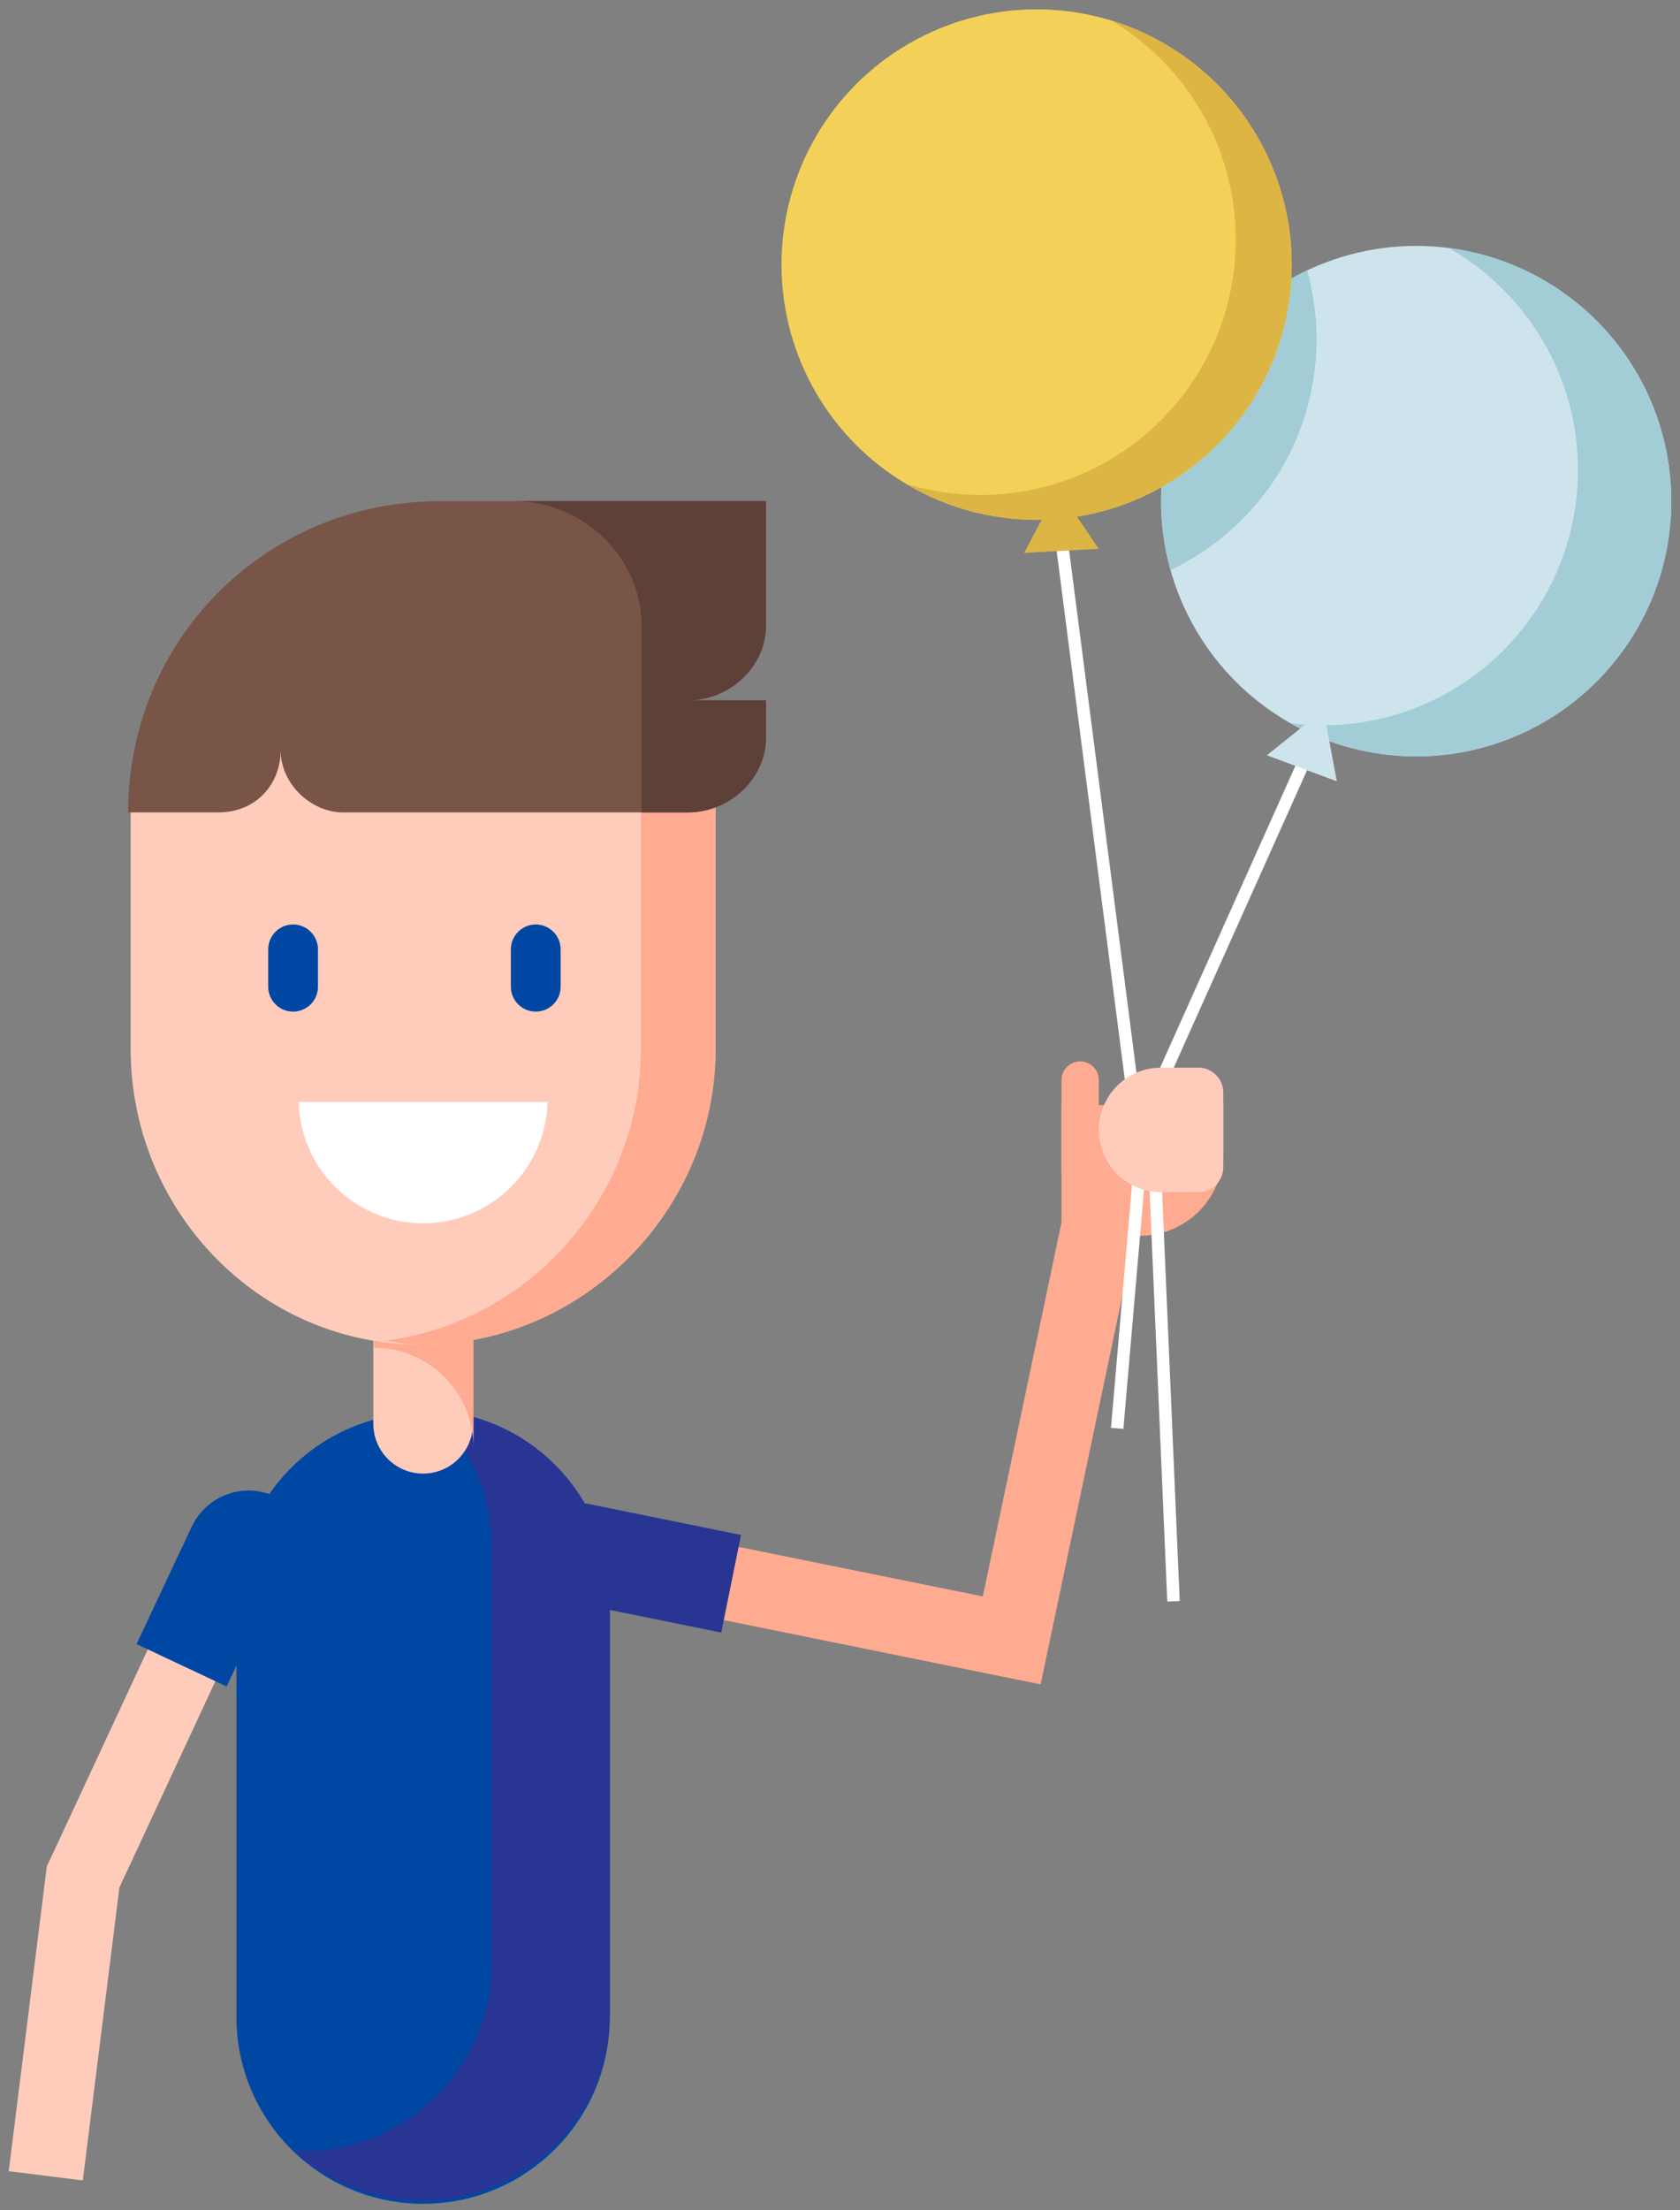 <?xml version="1.0" encoding="utf-8"?>
<!-- Generator: Adobe Illustrator 16.0.0, SVG Export Plug-In . SVG Version: 6.00 Build 0)  -->
<!DOCTYPE svg PUBLIC "-//W3C//DTD SVG 1.1//EN" "http://www.w3.org/Graphics/SVG/1.1/DTD/svg11.dtd">
<svg version="1.1" xmlns="http://www.w3.org/2000/svg" xmlns:xlink="http://www.w3.org/1999/xlink" x="0px" y="0px" width="270px"
	 height="355px" viewBox="0 0 270 355" enable-background="new 0 0 270 355" xml:space="preserve">
<rect x="0" y="0" width="270" height="355" fill="#808080" stroke="none"/>
<g id="Layer_1">
</g>
<g id="Layer_7">
</g>
<g id="Layer_9">
</g>
<g id="Layer_6">
</g>
<g id="Layer_5">
</g>
<g id="Layer_4">
</g>
<g id="Layer_3">
</g>
<g id="Layer_2">
	<g id="XMLID_42076_">
		<path id="XMLID_21150_" fill="#0047A4" d="M98,324c0,16.568-13.432,30-30,30l0,0c-16.568,0-30-13.432-30-30v-67
			c0-16.568,13.432-30,30-30l0,0c16.568,0,30,13.432,30,30V324z"/>
		<path id="XMLID_157_" fill="#283593" d="M69.426,226.537C75.313,232.014,79,239.824,79,248.5v67c0,16.568-13.633,30-30.202,30
			c-0.479,0-1.053-0.014-1.526-0.037c5.355,4.984,12.683,8.037,20.577,8.037c16.568,0,30.151-13.432,30.151-30v-67
			C98,240.41,85.332,227.281,69.426,226.537z"/>
		<path id="XMLID_21221_" fill="#FFCCBC" d="M76,228.705c0,4.418-3.582,8-8,8l0,0c-4.418,0-8-3.582-8-8v-20c0-4.42,3.582-8,8-8l0,0
			c4.418,0,8,3.58,8,8V228.705z"/>
		<path id="XMLID_21079_" fill="#FFAB91" d="M76.104,232.5L76.104,232.5c0-8.836-7.164-16-16-16v-4h16V232.5z"/>
		<polygon fill="#FFAB91" points="167.241,270.562 93.406,255.598 95.789,243.836 157.952,256.438 172.726,186.264 184.468,188.736 
					"/>
		
			<rect id="XMLID_155_" x="88.302" y="243.44" transform="matrix(0.98 0.199 -0.199 0.98 51.997 -15.469)" fill="#283593" width="29.598" height="16"/>
		<circle id="XMLID_154_" fill="#CEE4ED" cx="227.597" cy="80.5" r="41"/>
		<path id="XMLID_20898_" fill="#A3CDD6" d="M186.597,80.5c0,3.838,0.539,7.547,1.525,11.07
			c13.875-6.571,23.475-20.697,23.475-37.07c0-3.838-0.539-7.548-1.524-11.07C196.196,50.001,186.597,64.127,186.597,80.5z"/>
		<path id="XMLID_20897_" fill="#A3CDD6" d="M232.827,39.844c12.4,7.051,20.77,20.372,20.77,35.656c0,22.644-18.356,41-41,41
			c-1.773,0-3.516-0.125-5.23-0.344c5.971,3.395,12.871,5.344,20.23,5.344c22.644,0,41.001-18.356,41.001-41
			C268.598,59.629,252.999,42.414,232.827,39.844z"/>
		<circle id="XMLID_6_" fill="#F3D158" cx="166.597" cy="42.5" r="41"/>
		<path id="XMLID_20896_" fill="#DDB545" d="M178.605,3.291c11.972,7.159,19.991,20.245,19.991,35.209c0,22.644-18.356,41-41,41
			c-4.179,0-8.21-0.629-12.009-1.791c6.146,3.674,13.329,5.791,21.009,5.791c22.644,0,41-18.356,41-41
			C207.597,24.035,195.389,8.425,178.605,3.291z"/>
		
			<rect x="129.71" y="132.001" transform="matrix(0.128 0.992 -0.992 0.128 285.906 -59.163)" fill="#FFFFFF" width="93.772" height="1.999"/>
		
			<rect x="195.597" y="119.72" transform="matrix(0.912 0.409 -0.409 0.912 79.233 -67.197)" fill="#FFFFFF" width="1.999" height="63.562"/>
		<polygon id="XMLID_20926_" fill="#DDB545" points="164.597,88.812 170.042,78.5 176.579,88.158 		"/>
		<polygon id="XMLID_20924_" fill="#CEE4ED" points="203.597,121.321 212.703,114.036 214.846,125.5 		"/>
		<polygon fill="#FFCCBC" points="13.311,350.244 1.404,348.756 7.521,299.82 34.918,240.969 45.797,246.033 19.194,303.178 		"/>
		<path id="XMLID_21018_" fill="#0047A4" d="M36.424,270.904l-14.479-6.811l8.878-18.869c2.372-5.043,8.383-7.207,13.424-4.836
			l5.35,2.518L36.424,270.904z"/>
		<path id="XMLID_20997_" fill="#FFAB91" d="M170.597,198.5h12.621c7.389,0,13.379-5.99,13.379-13.379V177.5h-26V198.5z"/>
		<path id="XMLID_20995_" fill="#FFAB91" d="M173.597,170.5L173.597,170.5c-1.656,0-3,1.344-3,3v15h6v-15
			C176.597,171.844,175.254,170.5,173.597,170.5z"/>
		
			<rect x="152.189" y="221.381" transform="matrix(0.043 0.999 -0.999 0.043 401.209 25.864)" fill="#FFFFFF" width="69.827" height="2"/>
		
			<rect x="180.597" y="183.413" transform="matrix(0.996 0.086 -0.086 0.996 18.422 -14.845)" fill="#FFFFFF" width="2" height="46.174"/>
		<path id="XMLID_20996_" fill="#FFCCBC" d="M192.597,191.5h-6c-5.523,0-10-4.477-10-10l0,0c0-5.521,4.477-10,10-10h6
			c2.209,0,4,1.791,4,4v12C196.597,189.709,194.806,191.5,192.597,191.5z"/>
		<path id="XMLID_21171_" fill="#FFCCBC" d="M67.682,216h-0.043C41.682,216,21,194.457,21,168.5v-43.003l23.75-14l70.25,14V168.5
			C115,194.457,93.639,216,67.682,216z"/>
		<path id="XMLID_21194_" fill="#0047A4" d="M47.104,162.5L47.104,162.5c-2.209,0-4-1.791-4-4v-6c0-2.209,1.791-4,4-4l0,0
			c2.209,0,4,1.791,4,4v6C51.104,160.709,49.313,162.5,47.104,162.5z"/>
		<path id="XMLID_21117_" fill="#0047A4" d="M86.104,162.5L86.104,162.5c-2.209,0-4-1.791-4-4v-6c0-2.209,1.791-4,4-4l0,0
			c2.209,0,4,1.791,4,4v6C90.104,160.709,88.313,162.5,86.104,162.5z"/>
		<path id="XMLID_21051_" fill="#FFFFFF" d="M68,196.5L68,196.5c-11.046,0-20-8.955-20-20.002V177h40v-0.502
			C88,187.545,79.045,196.5,68,196.5z"/>
		<path id="XMLID_21083_" fill="#FFAB91" d="M103,126v42.5c0,23.93-18.018,43.919-41.139,46.858c1.96,0.248,3.751,0.642,5.778,0.642
			h0.043C93.639,216,115,194.457,115,168.5V126H103z"/>
		<path fill="#795548" d="M123.104,100.5V80.497h-45h-7.508h-1.492v0.037c-26.923,0.778-48.508,22.47-48.508,49.963h14.508h0.031
			c5.982-0.016,9.969-4.484,9.969-9.997c0,5.513,4.982,9.981,9.974,9.997h0.026h14h9h32.492c6.627,0,12.508-5.37,12.508-11.997
			v-6.003h-12.508C117.224,112.497,123.104,107.127,123.104,100.5z"/>
		<path fill="#5D4037" d="M123.104,100.5V80.497H82.597c11.046,0,20.508,8.957,20.508,20.003v11.997v18h7.492
			c6.627,0,12.508-5.37,12.508-11.997v-6.003h-12.508C117.224,112.497,123.104,107.127,123.104,100.5z"/>
	</g>
</g>
</svg>
